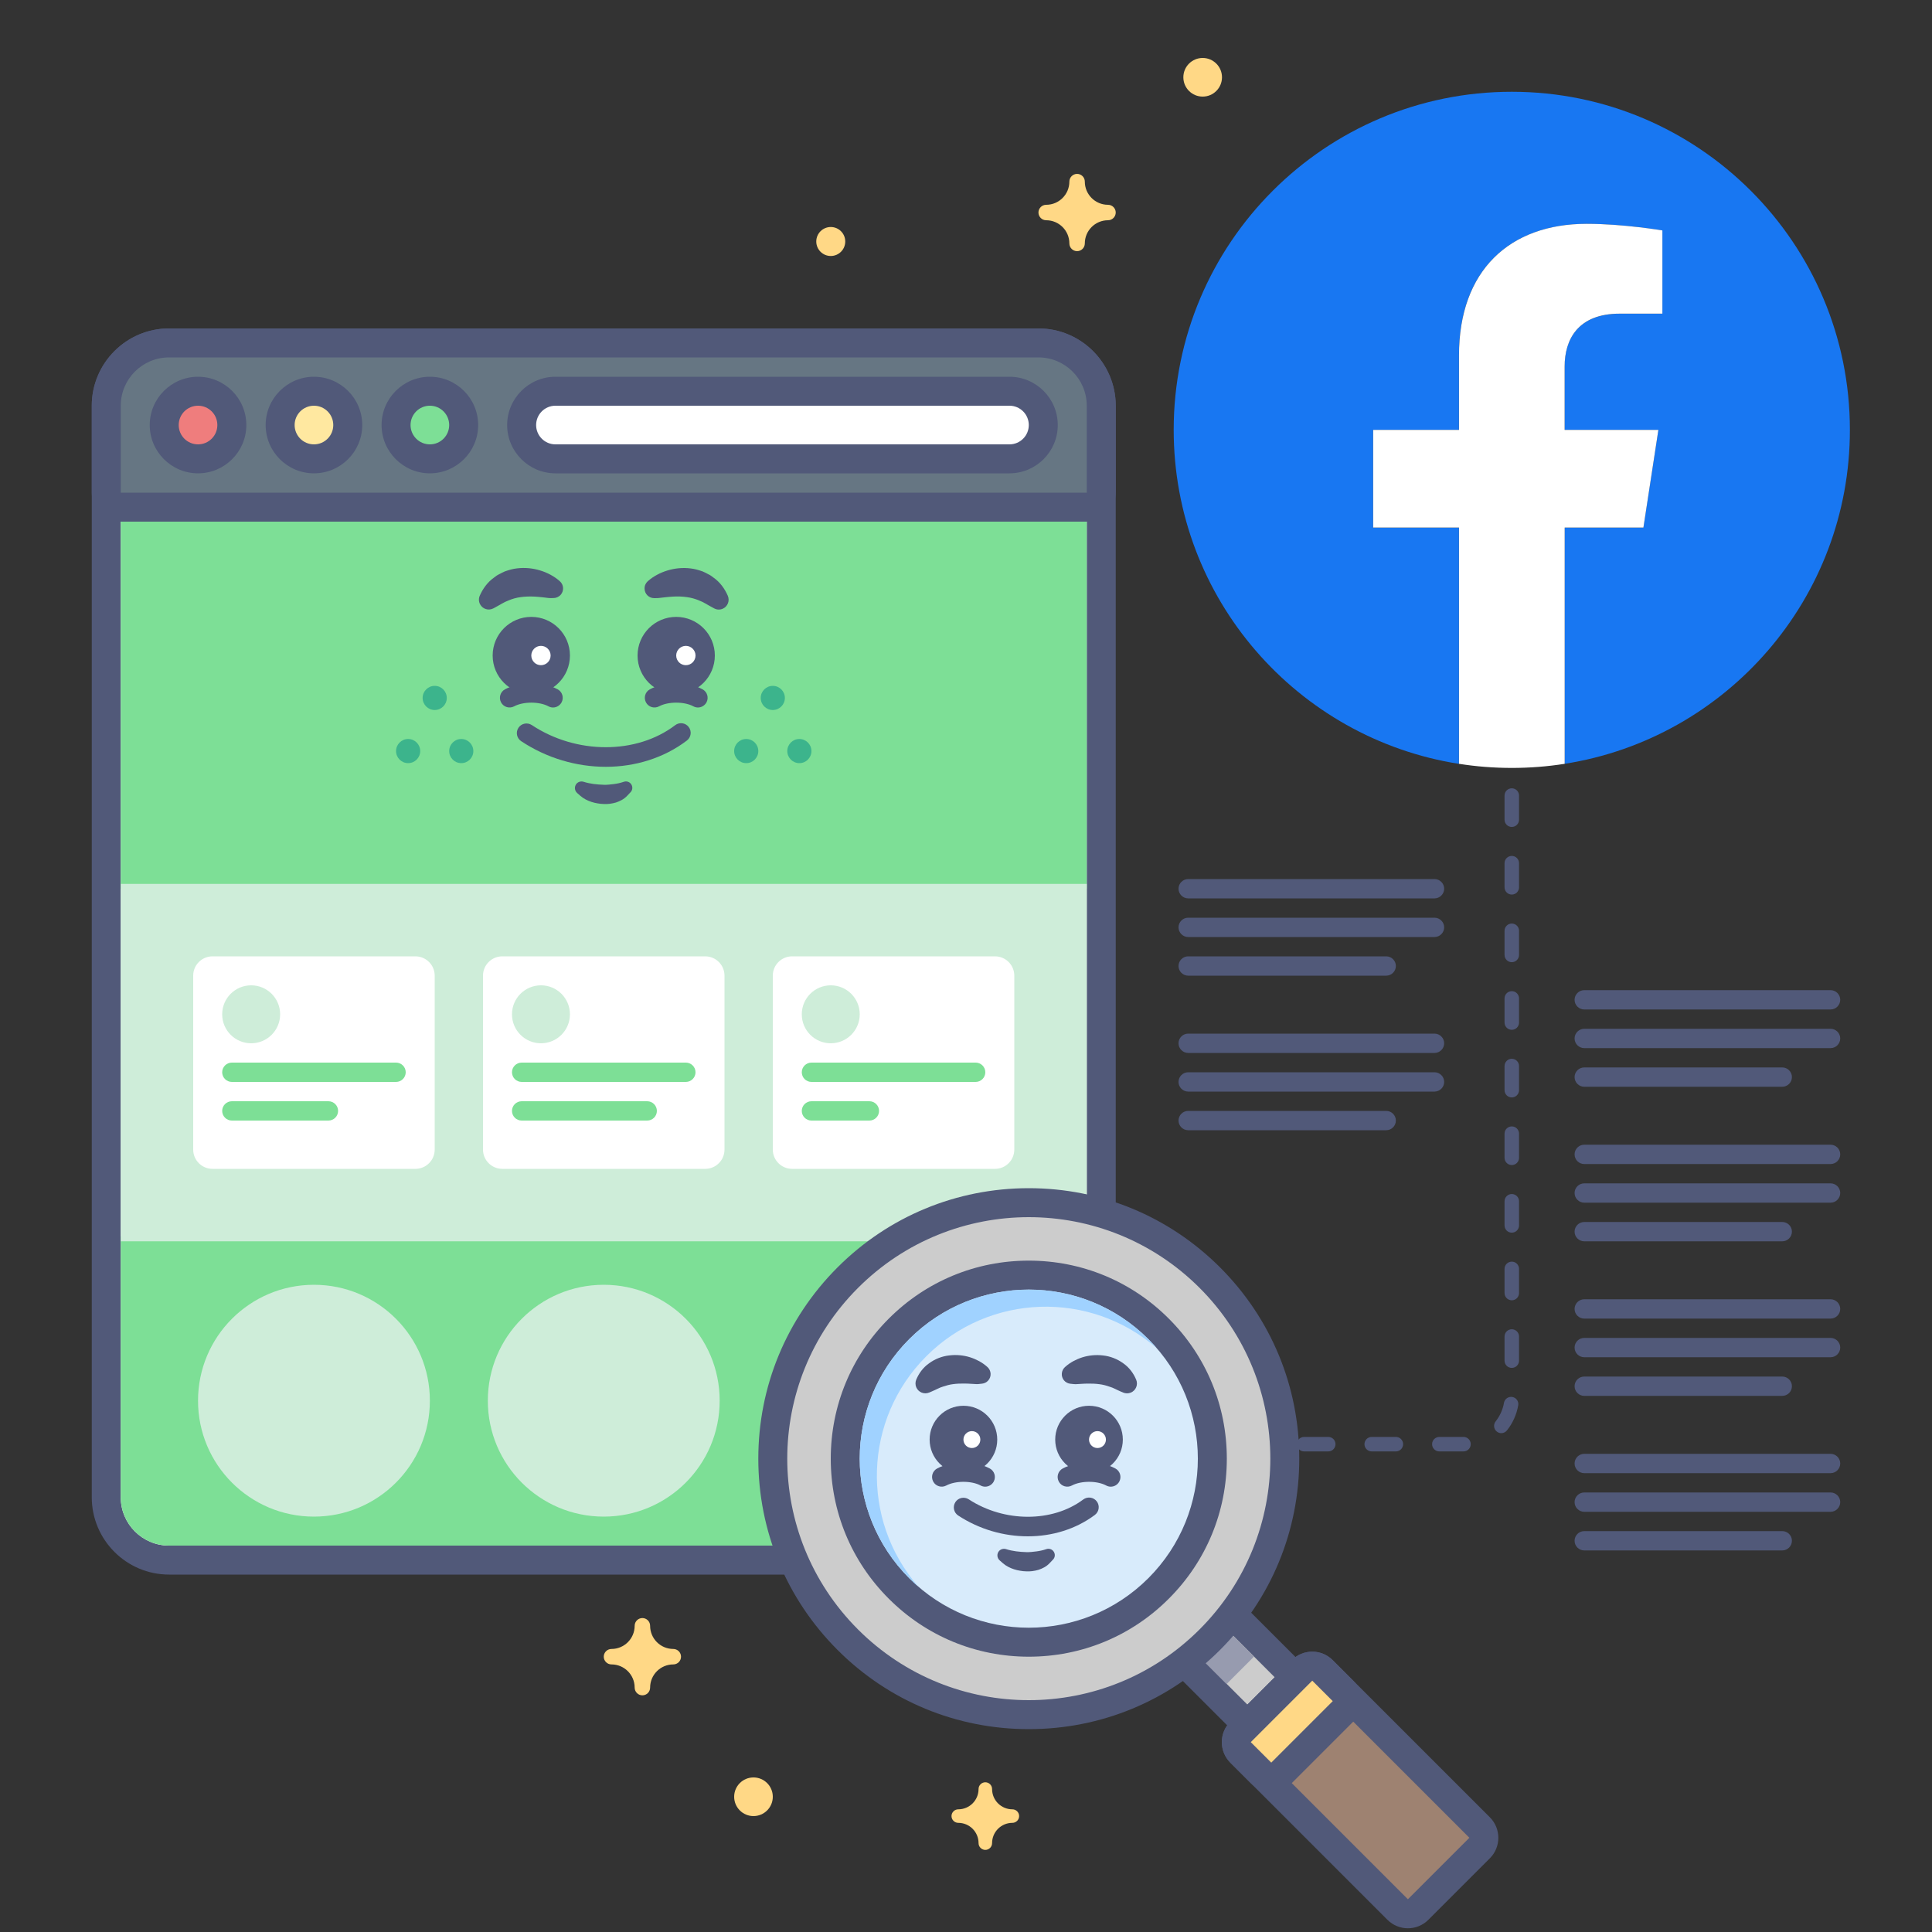 <?xml version="1.0" encoding="utf-8"?>
<!-- Generator: Adobe Illustrator 25.4.1, SVG Export Plug-In . SVG Version: 6.00 Build 0)  -->
<svg version="1.1" id="facebook-pixel" xmlns="http://www.w3.org/2000/svg" xmlns:xlink="http://www.w3.org/1999/xlink" x="0px"
	 y="0px" viewBox="0 0 400 400" style="enable-background:new 0 0 400 400;" xml:space="preserve">
<rect x="0" y="0" width="400" height="400" fill="#333333" stroke="none"/>
<style type="text/css">
	.st0{fill:#FFFFFF;}
	.st1{fill:#515979;}
	.st2{fill:#7DDF96;}
	.st3{fill:#667683;}
	.st4{fill:#EF7D7D;}
	.st5{fill:#FFE8A0;}
	.st6{fill:#3CB48C;}
	.st7{fill:#CEEDD9;}
	.st8{fill:#CCCCCC;}
	.st9{fill:#979BAF;}
	.st10{fill:#D8EBFB;}
	.st11{fill:#A0D2FF;}
	.st12{fill:#9E8271;}
	.st13{fill:#FFD886;}
	.st14{fill:#1877F2;}
	.st15{fill:none;}
</style>
<path class="st0" d="M35,323c-7.17,0-13-5.83-13-13V84c0-7.17,5.83-13,13-13h180c7.17,0,13,5.83,13,13v226c0,7.17-5.83,13-13,13H35z
	"/>
<path class="st1" d="M215,74c5.52,0,10,4.48,10,10v226c0,5.52-4.48,10-10,10H35c-5.52,0-10-4.48-10-10V84c0-5.52,4.48-10,10-10H215
	 M215,68H35c-8.82,0-16,7.18-16,16v226c0,8.82,7.18,16,16,16h180c8.82,0,16-7.18,16-16V84C231,75.18,223.82,68,215,68L215,68z"/>
<path class="st2" d="M215,320H35c-5.52,0-10-4.48-10-10v-54h200v54C225,315.52,220.52,320,215,320z"/>
<rect x="25" y="108" class="st2" width="200" height="76"/>
<path class="st3" d="M25,105c-1.66,0-3-1.34-3-3V84c0-7.17,5.83-13,13-13h180c7.17,0,13,5.83,13,13v18c0,1.66-1.34,3-3,3H25z"/>
<path class="st1" d="M215,74c5.52,0,10,4.48,10,10v18H25V84c0-5.52,4.48-10,10-10H215 M215,68H35c-8.82,0-16,7.18-16,16v18
	c0,3.31,2.69,6,6,6h200c3.31,0,6-2.69,6-6V84C231,75.18,223.82,68,215,68L215,68z"/>
<path class="st0" d="M115,95c-3.86,0-7-3.14-7-7s3.14-7,7-7h94c3.86,0,7,3.14,7,7s-3.14,7-7,7H115z"/>
<path class="st1" d="M209,84c2.21,0,4,1.79,4,4s-1.79,4-4,4h-94c-2.21,0-4-1.79-4-4s1.79-4,4-4H209 M209,78h-94
	c-5.51,0-10,4.49-10,10c0,5.51,4.49,10,10,10h94c5.51,0,10-4.49,10-10C219,82.49,214.51,78,209,78L209,78z"/>
<circle class="st4" cx="41" cy="88" r="7"/>
<path class="st1" d="M41,84c2.21,0,4,1.79,4,4s-1.79,4-4,4s-4-1.79-4-4S38.79,84,41,84 M41,78c-5.51,0-10,4.49-10,10s4.49,10,10,10
	s10-4.49,10-10S46.51,78,41,78L41,78z"/>
<circle class="st5" cx="65" cy="88" r="7"/>
<path class="st1" d="M65,84c2.21,0,4,1.79,4,4s-1.79,4-4,4c-2.21,0-4-1.79-4-4S62.79,84,65,84 M65,78c-5.51,0-10,4.49-10,10
	s4.49,10,10,10s10-4.49,10-10S70.51,78,65,78L65,78z"/>
<circle class="st2" cx="89" cy="88" r="7"/>
<path class="st1" d="M89,84c2.21,0,4,1.79,4,4s-1.79,4-4,4s-4-1.79-4-4S86.79,84,89,84 M89,78c-5.51,0-10,4.49-10,10s4.49,10,10,10
	s10-4.49,10-10S94.51,78,89,78L89,78z"/>
<circle class="st6" cx="90" cy="144.5" r="2.5"/>
<circle class="st6" cx="95.5" cy="155.5" r="2.5"/>
<circle class="st6" cx="84.5" cy="155.5" r="2.5"/>
<circle class="st6" cx="160" cy="144.5" r="2.5"/>
<circle class="st6" cx="165.5" cy="155.5" r="2.5"/>
<circle class="st6" cx="154.5" cy="155.5" r="2.5"/>
<rect x="25" y="183" class="st7" width="200" height="74"/>
<path class="st0" d="M44,242h42c2.21,0,4-1.79,4-4v-36c0-2.21-1.79-4-4-4H44c-2.21,0-4,1.79-4,4v36C40,240.21,41.79,242,44,242z"/>
<circle class="st7" cx="52" cy="210" r="6"/>
<path class="st2" d="M82,224H48c-1.1,0-2-0.9-2-2v0c0-1.1,0.9-2,2-2h34c1.1,0,2,0.9,2,2v0C84,223.1,83.1,224,82,224z"/>
<path class="st2" d="M68,232H48c-1.1,0-2-0.9-2-2v0c0-1.1,0.9-2,2-2h20c1.1,0,2,0.9,2,2v0C70,231.1,69.1,232,68,232z"/>
<path class="st0" d="M164,242h42c2.21,0,4-1.79,4-4v-36c0-2.21-1.79-4-4-4h-42c-2.21,0-4,1.79-4,4v36C160,240.21,161.79,242,164,242
	z"/>
<circle class="st7" cx="172" cy="210" r="6"/>
<path class="st2" d="M202,224h-34c-1.1,0-2-0.9-2-2v0c0-1.1,0.9-2,2-2h34c1.1,0,2,0.9,2,2v0C204,223.1,203.1,224,202,224z"/>
<path class="st2" d="M180,232h-12c-1.1,0-2-0.9-2-2v0c0-1.1,0.9-2,2-2h12c1.1,0,2,0.9,2,2v0C182,231.1,181.1,232,180,232z"/>
<path class="st0" d="M104,242h42c2.21,0,4-1.79,4-4v-36c0-2.21-1.79-4-4-4h-42c-2.21,0-4,1.79-4,4v36C100,240.21,101.79,242,104,242
	z"/>
<circle class="st7" cx="112" cy="210" r="6"/>
<path class="st2" d="M142,224h-34c-1.1,0-2-0.9-2-2v0c0-1.1,0.9-2,2-2h34c1.1,0,2,0.9,2,2v0C144,223.1,143.1,224,142,224z"/>
<path class="st2" d="M134,232h-26c-1.1,0-2-0.9-2-2v0c0-1.1,0.9-2,2-2h26c1.1,0,2,0.9,2,2v0C136,231.1,135.1,232,134,232z"/>
<circle class="st7" cx="65" cy="290" r="24"/>
<circle class="st7" cx="125" cy="290" r="24"/>
<circle class="st7" cx="185" cy="290" r="24"/>
<path class="st1" d="M144.5,146.48c-0.32,0-0.64-0.08-0.94-0.24c-1.89-1.02-5.22-1.02-7.11,0c-0.98,0.52-2.19,0.16-2.71-0.82
	c-0.52-0.97-0.16-2.19,0.82-2.71c3.05-1.64,7.84-1.64,10.89,0c0.97,0.52,1.34,1.73,0.82,2.71
	C145.9,146.09,145.21,146.48,144.5,146.48z"/>
<circle class="st1" cx="140" cy="135.72" r="8"/>
<circle class="st0" cx="142" cy="135.72" r="2"/>
<path class="st1" d="M134.11,120.34c0.68-0.6,1.26-0.97,1.95-1.35c0.68-0.36,1.39-0.66,2.14-0.88c1.49-0.46,3.14-0.63,4.81-0.42
	c0.84,0.09,1.66,0.34,2.47,0.62c0.4,0.16,0.77,0.38,1.15,0.57c0.39,0.18,0.74,0.42,1.07,0.69c1.4,0.97,2.36,2.35,2.98,3.77
	c0.45,1.03-0.01,2.23-1.04,2.69c-0.59,0.26-1.23,0.22-1.76-0.06l-0.37-0.2c-1.05-0.55-1.86-1.12-2.73-1.43
	c-0.84-0.36-1.66-0.59-2.56-0.71c-0.9-0.13-1.87-0.17-2.91-0.11c-0.52,0.04-1.06,0.07-1.61,0.14c-0.53,0.04-1.16,0.16-1.62,0.17
	l-0.62,0.01c-1.1,0.01-2-0.87-2.01-1.98C133.43,121.26,133.7,120.71,134.11,120.34z"/>
<path class="st1" d="M114.5,146.48c-0.32,0-0.64-0.08-0.94-0.24c-1.89-1.02-5.22-1.02-7.11,0c-0.98,0.52-2.19,0.16-2.71-0.82
	c-0.52-0.97-0.16-2.19,0.82-2.71c3.05-1.64,7.84-1.64,10.89,0c0.97,0.52,1.34,1.73,0.82,2.71
	C115.9,146.09,115.21,146.48,114.5,146.48z"/>
<circle class="st1" cx="110" cy="135.72" r="8"/>
<circle class="st0" cx="112" cy="135.72" r="2"/>
<path class="st1" d="M113.93,123.83c-0.46,0-1.08-0.13-1.62-0.17c-0.55-0.07-1.09-0.1-1.61-0.14c-1.05-0.05-2.02-0.02-2.91,0.11
	c-0.9,0.12-1.72,0.35-2.56,0.71c-0.87,0.31-1.69,0.88-2.73,1.43l-0.36,0.19c-1,0.52-2.23,0.14-2.75-0.86
	c-0.3-0.57-0.3-1.22-0.06-1.77c0.62-1.41,1.58-2.79,2.98-3.77c0.33-0.27,0.68-0.51,1.07-0.69c0.38-0.19,0.76-0.41,1.15-0.57
	c0.81-0.28,1.63-0.53,2.47-0.62c1.67-0.21,3.32-0.04,4.81,0.42c0.75,0.22,1.46,0.52,2.14,0.88c0.69,0.38,1.27,0.75,1.95,1.35
	c0.83,0.72,0.91,1.98,0.19,2.81c-0.4,0.45-0.95,0.68-1.51,0.68L113.93,123.83z"/>
<path class="st1" d="M125.42,158.76c-6.02,0-12.19-1.77-17.52-5.31c-0.92-0.61-1.17-1.85-0.56-2.77c0.61-0.92,1.85-1.17,2.77-0.56
	c9.2,6.1,21.68,6.11,29.68,0.02c0.88-0.67,2.13-0.5,2.8,0.38c0.67,0.88,0.5,2.13-0.38,2.8
	C137.45,156.94,131.51,158.76,125.42,158.76z"/>
<path class="st1" d="M120.82,161.86c1.35,0.43,2.77,0.57,4.18,0.62c0.71,0.03,1.41-0.07,2.11-0.15c0.7-0.09,1.39-0.24,2.05-0.47
	c0.69-0.24,1.45,0.13,1.68,0.82c0.17,0.48,0.04,1-0.29,1.34l-0.72,0.76c-0.67,0.71-1.48,1.09-2.3,1.37
	c-0.83,0.24-1.69,0.36-2.54,0.31c-0.43-0.02-0.85-0.04-1.27-0.13c-0.42-0.06-0.84-0.17-1.25-0.3c-0.81-0.27-1.6-0.64-2.3-1.25
	l-0.67-0.59c-0.57-0.5-0.63-1.37-0.13-1.94C119.74,161.84,120.32,161.7,120.82,161.86z"/>
<path class="st8" d="M262.5,360.15c-0.77,0-1.54-0.29-2.12-0.88l-19.8-19.8c-0.56-0.56-0.88-1.33-0.88-2.12s0.32-1.56,0.88-2.12
	l5.66-5.66c0.56-0.56,1.33-0.88,2.12-0.88s1.56,0.32,2.12,0.88l19.8,19.8c1.17,1.17,1.17,3.07,0,4.24l-5.66,5.66
	C264.03,359.86,263.26,360.15,262.5,360.15z"/>
<path class="st1" d="M248.36,331.7l19.8,19.8l-5.66,5.66l-19.8-19.8L248.36,331.7 M248.36,325.7c-1.54,0-3.07,0.59-4.24,1.76
	l-5.66,5.66c-1.13,1.13-1.76,2.65-1.76,4.24c0,1.59,0.63,3.12,1.76,4.24l19.8,19.8c1.17,1.17,2.71,1.76,4.24,1.76
	c1.54,0,3.07-0.59,4.24-1.76l5.66-5.66c2.34-2.34,2.34-6.14,0-8.49l-19.8-19.8C251.43,326.28,249.89,325.7,248.36,325.7
	L248.36,325.7z"/>
<rect x="250.37" y="339.87" transform="matrix(0.707 -0.707 0.707 0.707 -168.294 280.433)" class="st9" width="8" height="7"/>
<path class="st8" d="M213,355c-14.16,0-27.47-5.51-37.48-15.52c-20.66-20.67-20.66-54.29,0-74.95C185.53,254.51,198.84,249,213,249
	s27.47,5.51,37.48,15.52c20.67,20.66,20.67,54.29,0,74.95C240.47,349.49,227.16,355,213,355z"/>
<path class="st1" d="M213,252c12.8,0,25.59,4.88,35.36,14.64c19.53,19.53,19.53,51.18,0,70.71C238.59,347.12,225.8,352,213,352
	s-25.59-4.88-35.36-14.64c-19.53-19.53-19.53-51.18,0-70.71C187.41,256.88,200.2,252,213,252 M213,246
	c-14.96,0-29.02,5.83-39.6,16.4C162.83,272.98,157,287.04,157,302s5.83,29.02,16.4,39.6c10.58,10.58,24.64,16.4,39.6,16.4
	c14.96,0,29.02-5.83,39.6-16.4c10.58-10.58,16.4-24.64,16.4-39.6s-5.83-29.02-16.4-39.6C242.02,251.83,227.96,246,213,246L213,246z"
	/>
<path class="st10" d="M213,340c-10.15,0-19.69-3.95-26.87-11.13c-14.82-14.82-14.82-38.92,0-53.74C193.31,267.95,202.85,264,213,264
	s19.69,3.95,26.87,11.13c14.82,14.82,14.82,38.92,0,53.74C232.69,336.05,223.15,340,213,340z"/>
<path class="st1" d="M213,267c8.96,0,17.91,3.42,24.75,10.25c13.67,13.67,13.67,35.83,0,49.5C230.91,333.58,221.96,337,213,337
	s-17.91-3.42-24.75-10.25c-13.67-13.67-13.67-35.83,0-49.5C195.09,270.42,204.04,267,213,267 M213,261
	c-10.95,0-21.25,4.26-28.99,12.01C176.26,280.75,172,291.05,172,302s4.26,21.25,12.01,28.99C191.75,338.74,202.05,343,213,343
	c10.95,0,21.25-4.26,28.99-12.01C249.74,323.25,254,312.95,254,302s-4.26-21.25-12.01-28.99C234.25,265.26,223.95,261,213,261
	L213,261z"/>
<path class="st11" d="M191.79,280.79c-13.07,13.07-13.63,33.91-1.7,47.66c-0.63-0.54-1.24-1.1-1.84-1.7
	c-13.67-13.67-13.67-35.83,0-49.5c13.67-13.67,35.83-13.67,49.5,0c0.6,0.6,1.15,1.21,1.7,1.84
	C225.7,267.15,204.86,267.71,191.79,280.79z"/>
<path class="st12" d="M291.49,396.22c-0.77,0-1.54-0.29-2.12-0.88l-32.53-32.53c-0.56-0.56-0.88-1.33-0.88-2.12s0.32-1.56,0.88-2.12
	l12.73-12.73c0.56-0.56,1.33-0.88,2.12-0.88s1.56,0.32,2.12,0.88l32.53,32.53c1.17,1.17,1.17,3.07,0,4.24l-12.73,12.73
	C293.02,395.92,292.26,396.22,291.49,396.22z"/>
<path class="st1" d="M271.69,347.96l32.53,32.53l-12.73,12.73l-32.53-32.53L271.69,347.96 M271.69,341.96
	c-1.54,0-3.07,0.59-4.24,1.76l-12.73,12.73c-2.34,2.34-2.34,6.14,0,8.49l32.53,32.53c1.17,1.17,2.71,1.76,4.24,1.76
	c1.54,0,3.07-0.59,4.24-1.76l12.73-12.73c2.34-2.34,2.34-6.14,0-8.49l-32.53-32.53C274.76,342.55,273.23,341.96,271.69,341.96
	L271.69,341.96z"/>
<path class="st13" d="M263.2,367.93c-0.8,0-1.56-0.32-2.12-0.88l-4.24-4.24c-1.17-1.17-1.17-3.07,0-4.24l12.73-12.73
	c0.59-0.59,1.35-0.88,2.12-0.88s1.54,0.29,2.12,0.88l4.24,4.24c0.56,0.56,0.88,1.33,0.88,2.12s-0.32,1.56-0.88,2.12l-12.73,12.73
	C264.76,367.62,264,367.93,263.2,367.93L263.2,367.93z"/>
<path class="st1" d="M271.69,347.96l4.24,4.24l-12.73,12.73l-4.24-4.24L271.69,347.96 M271.69,341.96c-1.54,0-3.07,0.59-4.24,1.76
	l-12.73,12.73c-2.34,2.34-2.34,6.14,0,8.49l4.24,4.24c1.13,1.13,2.65,1.76,4.24,1.76c1.59,0,3.12-0.63,4.24-1.76l12.73-12.73
	c1.13-1.13,1.76-2.65,1.76-4.24s-0.63-3.12-1.76-4.24l-4.24-4.24C274.76,342.55,273.23,341.96,271.69,341.96L271.69,341.96z"/>
<path class="st1" d="M229.97,307.8c-0.32,0-0.64-0.08-0.94-0.24c-1.89-1.02-5.21-1.02-7.11,0c-0.97,0.52-2.19,0.16-2.71-0.82
	c-0.52-0.97-0.16-2.19,0.82-2.71c3.05-1.64,7.84-1.64,10.89,0c0.97,0.52,1.34,1.73,0.82,2.71
	C231.37,307.42,230.68,307.8,229.97,307.8z"/>
<circle class="st1" cx="225.47" cy="298.05" r="7"/>
<circle class="st0" cx="227.22" cy="298.05" r="1.75"/>
<path class="st1" d="M220.49,283.04c0.61-0.55,1.11-0.88,1.72-1.22c0.6-0.32,1.22-0.59,1.88-0.8c1.32-0.41,2.78-0.57,4.26-0.39
	c1.48,0.15,2.99,0.73,4.21,1.63c1.26,0.87,2.13,2.1,2.67,3.38c0.44,1.04-0.05,2.24-1.1,2.68c-0.53,0.22-1.09,0.2-1.58,0l-0.45-0.19
	c-0.94-0.4-1.64-0.83-2.38-1.03c-0.71-0.25-1.37-0.43-2.13-0.52c-0.74-0.1-1.56-0.14-2.44-0.12c-0.44,0.01-0.91,0.02-1.37,0.06
	c-0.46,0.01-1,0.09-1.39,0.05l-0.78-0.08c-1.09-0.11-1.88-1.08-1.77-2.16C219.89,283.81,220.14,283.36,220.49,283.04z"/>
<path class="st1" d="M203.97,307.8c-0.32,0-0.64-0.08-0.94-0.24c-1.89-1.02-5.22-1.02-7.11,0c-0.97,0.52-2.19,0.16-2.71-0.82
	s-0.16-2.19,0.82-2.71c3.05-1.64,7.84-1.64,10.89,0c0.97,0.52,1.34,1.73,0.82,2.71C205.37,307.42,204.68,307.8,203.97,307.8z"/>
<circle class="st1" cx="199.47" cy="298.05" r="7"/>
<circle class="st0" cx="201.22" cy="298.05" r="1.75"/>
<path class="st1" d="M202.54,286.56c-0.39,0.04-0.94-0.05-1.39-0.05c-0.47-0.04-0.93-0.05-1.37-0.06c-0.89-0.02-1.7,0.02-2.44,0.12
	c-0.75,0.09-1.41,0.28-2.13,0.52c-0.74,0.21-1.43,0.64-2.38,1.03l-0.45,0.19c-1.04,0.44-2.24-0.05-2.68-1.09
	c-0.22-0.53-0.2-1.1,0-1.59c0.54-1.28,1.41-2.51,2.67-3.38c1.21-0.9,2.72-1.48,4.21-1.63c1.49-0.18,2.95-0.02,4.26,0.39
	c0.66,0.21,1.29,0.48,1.88,0.8c0.61,0.34,1.11,0.68,1.72,1.22c0.81,0.73,0.88,1.98,0.16,2.79c-0.34,0.38-0.8,0.6-1.27,0.65
	L202.54,286.56z"/>
<path class="st1" d="M212.81,318.08c-4.96,0-10.04-1.43-14.43-4.31c-0.92-0.6-1.18-1.84-0.58-2.77c0.6-0.93,1.84-1.18,2.77-0.58
	c7.35,4.8,17.32,4.82,23.71,0.03c0.88-0.66,2.14-0.48,2.8,0.4c0.66,0.88,0.48,2.14-0.4,2.8
	C222.74,316.6,217.83,318.08,212.81,318.08z"/>
<path class="st1" d="M208.29,320.73c1.35,0.43,2.77,0.57,4.18,0.62c0.71,0.03,1.41-0.07,2.11-0.15c0.7-0.09,1.39-0.24,2.05-0.47
	c0.69-0.24,1.45,0.13,1.68,0.82c0.17,0.48,0.04,1-0.29,1.34l-0.72,0.76c-0.67,0.71-1.48,1.09-2.3,1.37
	c-0.83,0.24-1.69,0.36-2.54,0.31c-0.43-0.02-0.85-0.04-1.27-0.13c-0.42-0.06-0.84-0.17-1.25-0.3c-0.81-0.27-1.6-0.64-2.3-1.25
	l-0.67-0.59c-0.57-0.5-0.63-1.37-0.13-1.94C207.21,320.71,207.79,320.57,208.29,320.73z"/>
<path class="st1" d="M297,194h-51c-1.1,0-2-0.9-2-2l0,0c0-1.1,0.9-2,2-2h51c1.1,0,2,0.9,2,2l0,0C299,193.1,298.1,194,297,194z"/>
<path class="st1" d="M287,202h-41c-1.1,0-2-0.9-2-2l0,0c0-1.1,0.9-2,2-2h41c1.1,0,2,0.9,2,2l0,0C289,201.1,288.1,202,287,202z"/>
<path class="st1" d="M297,186h-51c-1.1,0-2-0.9-2-2l0,0c0-1.1,0.9-2,2-2h51c1.1,0,2,0.9,2,2l0,0C299,185.1,298.1,186,297,186z"/>
<path class="st1" d="M297,226h-51c-1.1,0-2-0.9-2-2l0,0c0-1.1,0.9-2,2-2h51c1.1,0,2,0.9,2,2l0,0C299,225.1,298.1,226,297,226z"/>
<path class="st1" d="M287,234h-41c-1.1,0-2-0.9-2-2l0,0c0-1.1,0.9-2,2-2h41c1.1,0,2,0.9,2,2l0,0C289,233.1,288.1,234,287,234z"/>
<path class="st1" d="M297,218h-51c-1.1,0-2-0.9-2-2l0,0c0-1.1,0.9-2,2-2h51c1.1,0,2,0.9,2,2l0,0C299,217.1,298.1,218,297,218z"/>
<path class="st1" d="M379,281h-51c-1.1,0-2-0.9-2-2l0,0c0-1.1,0.9-2,2-2h51c1.1,0,2,0.9,2,2l0,0C381,280.1,380.1,281,379,281z"/>
<path class="st1" d="M369,289h-41c-1.1,0-2-0.9-2-2l0,0c0-1.1,0.9-2,2-2h41c1.1,0,2,0.9,2,2l0,0C371,288.1,370.1,289,369,289z"/>
<path class="st1" d="M379,273h-51c-1.1,0-2-0.9-2-2l0,0c0-1.1,0.9-2,2-2h51c1.1,0,2,0.9,2,2l0,0C381,272.1,380.1,273,379,273z"/>
<path class="st1" d="M379,313h-51c-1.1,0-2-0.9-2-2l0,0c0-1.1,0.9-2,2-2h51c1.1,0,2,0.9,2,2l0,0C381,312.1,380.1,313,379,313z"/>
<path class="st1" d="M369,321h-41c-1.1,0-2-0.9-2-2l0,0c0-1.1,0.9-2,2-2h41c1.1,0,2,0.9,2,2l0,0C371,320.1,370.1,321,369,321z"/>
<path class="st1" d="M379,305h-51c-1.1,0-2-0.9-2-2l0,0c0-1.1,0.9-2,2-2h51c1.1,0,2,0.9,2,2l0,0C381,304.1,380.1,305,379,305z"/>
<path class="st1" d="M379,249h-51c-1.1,0-2-0.9-2-2l0,0c0-1.1,0.9-2,2-2h51c1.1,0,2,0.9,2,2l0,0C381,248.1,380.1,249,379,249z"/>
<path class="st1" d="M369,257h-41c-1.1,0-2-0.9-2-2l0,0c0-1.1,0.9-2,2-2h41c1.1,0,2,0.9,2,2l0,0C371,256.1,370.1,257,369,257z"/>
<path class="st1" d="M379,241h-51c-1.1,0-2-0.9-2-2l0,0c0-1.1,0.9-2,2-2h51c1.1,0,2,0.9,2,2l0,0C381,240.1,380.1,241,379,241z"/>
<path class="st1" d="M379,217h-51c-1.1,0-2-0.9-2-2l0,0c0-1.1,0.9-2,2-2h51c1.1,0,2,0.9,2,2l0,0C381,216.1,380.1,217,379,217z"/>
<path class="st1" d="M369,225h-41c-1.1,0-2-0.9-2-2l0,0c0-1.1,0.9-2,2-2h41c1.1,0,2,0.9,2,2l0,0C371,224.1,370.1,225,369,225z"/>
<path class="st1" d="M379,209h-51c-1.1,0-2-0.9-2-2l0,0c0-1.1,0.9-2,2-2h51c1.1,0,2,0.9,2,2l0,0C381,208.1,380.1,209,379,209z"/>
<path class="st1" d="M303,300.5h-5c-0.83,0-1.5-0.67-1.5-1.5s0.67-1.5,1.5-1.5h5c0.83,0,1.5,0.67,1.5,1.5S303.83,300.5,303,300.5z
	 M289,300.5h-5c-0.83,0-1.5-0.67-1.5-1.5s0.67-1.5,1.5-1.5h5c0.83,0,1.5,0.67,1.5,1.5S289.83,300.5,289,300.5z M275,300.5h-5
	c-0.83,0-1.5-0.67-1.5-1.5s0.67-1.5,1.5-1.5h5c0.83,0,1.5,0.67,1.5,1.5S275.83,300.5,275,300.5z M310.83,296.72
	c-0.33,0-0.66-0.11-0.93-0.33c-0.65-0.51-0.76-1.46-0.24-2.11c0.88-1.11,1.48-2.44,1.72-3.83c0.14-0.82,0.92-1.36,1.73-1.22
	c0.82,0.14,1.37,0.92,1.22,1.73c-0.33,1.89-1.13,3.69-2.33,5.19C311.71,296.52,311.27,296.72,310.83,296.72z M313,283.21
	c-0.83,0-1.5-0.67-1.5-1.5v-5c0-0.83,0.67-1.5,1.5-1.5s1.5,0.67,1.5,1.5v5C314.5,282.54,313.83,283.21,313,283.21z M313,269.21
	c-0.83,0-1.5-0.67-1.5-1.5v-5c0-0.83,0.67-1.5,1.5-1.5s1.5,0.67,1.5,1.5v5C314.5,268.54,313.83,269.21,313,269.21z M313,255.21
	c-0.83,0-1.5-0.67-1.5-1.5v-5c0-0.83,0.67-1.5,1.5-1.5s1.5,0.67,1.5,1.5v5C314.5,254.54,313.83,255.21,313,255.21z M313,241.21
	c-0.83,0-1.5-0.67-1.5-1.5v-5c0-0.83,0.67-1.5,1.5-1.5s1.5,0.67,1.5,1.5v5C314.5,240.54,313.83,241.21,313,241.21z M313,227.21
	c-0.83,0-1.5-0.67-1.5-1.5v-5c0-0.83,0.67-1.5,1.5-1.5s1.5,0.67,1.5,1.5v5C314.5,226.54,313.83,227.21,313,227.21z M313,213.21
	c-0.83,0-1.5-0.67-1.5-1.5v-5c0-0.83,0.67-1.5,1.5-1.5s1.5,0.67,1.5,1.5v5C314.5,212.54,313.83,213.21,313,213.21z M313,199.21
	c-0.83,0-1.5-0.67-1.5-1.5v-5c0-0.83,0.67-1.5,1.5-1.5s1.5,0.67,1.5,1.5v5C314.5,198.54,313.83,199.21,313,199.21z M313,185.21
	c-0.83,0-1.5-0.67-1.5-1.5v-5c0-0.83,0.67-1.5,1.5-1.5s1.5,0.67,1.5,1.5v5C314.5,184.54,313.83,185.21,313,185.21z M313,171.21
	c-0.83,0-1.5-0.67-1.5-1.5v-5c0-0.83,0.67-1.5,1.5-1.5s1.5,0.67,1.5,1.5v5C314.5,170.54,313.83,171.21,313,171.21z"/>
<path class="st14" d="M383,89c0-38.66-31.34-70-70-70s-70,31.34-70,70c0,34.94,25.6,63.9,59.06,69.15v-48.91h-17.77V89h17.77V73.58
	c0-17.54,10.45-27.23,26.44-27.23c7.66,0,15.67,1.37,15.67,1.37v17.23h-8.83c-8.7,0-11.41,5.4-11.41,10.93V89h19.41l-3.1,20.23
	h-16.31v48.91C357.4,152.9,383,123.94,383,89z"/>
<path class="st0" d="M340.25,109.23l3.1-20.23h-19.41V75.87c0-5.54,2.71-10.93,11.41-10.93h8.83V47.71c0,0-8.01-1.37-15.67-1.37
	c-15.99,0-26.44,9.69-26.44,27.23V89h-17.77v20.23h17.77v48.91c3.56,0.56,7.22,0.85,10.94,0.85s7.37-0.29,10.94-0.85v-48.91H340.25z
	"/>
<path class="st13" d="M216.6,42.4c2.65,0,4.8-2.15,4.8-4.8c0-0.88,0.72-1.6,1.6-1.6s1.6,0.72,1.6,1.6c0,2.65,2.15,4.8,4.8,4.8
	c0.88,0,1.6,0.72,1.6,1.6s-0.72,1.6-1.6,1.6c-2.65,0-4.8,2.15-4.8,4.8c0,0.88-0.72,1.6-1.6,1.6s-1.6-0.72-1.6-1.6
	c0-2.65-2.15-4.8-4.8-4.8c-0.88,0-1.6-0.72-1.6-1.6S215.72,42.4,216.6,42.4z"/>
<circle class="st13" cx="172" cy="50" r="3"/>
<circle class="st13" cx="249" cy="16" r="4"/>
<path class="st13" d="M126.6,341.4c2.65,0,4.8-2.15,4.8-4.8c0-0.88,0.72-1.6,1.6-1.6s1.6,0.72,1.6,1.6c0,2.65,2.15,4.8,4.8,4.8
	c0.88,0,1.6,0.72,1.6,1.6s-0.72,1.6-1.6,1.6c-2.65,0-4.8,2.15-4.8,4.8c0,0.88-0.72,1.6-1.6,1.6c-0.88,0-1.6-0.72-1.6-1.6
	c0-2.65-2.15-4.8-4.8-4.8c-0.88,0-1.6-0.72-1.6-1.6S125.72,341.4,126.6,341.4z"/>
<path class="st13" d="M198.4,374.6c2.32,0,4.2-1.88,4.2-4.2c0-0.77,0.63-1.4,1.4-1.4c0.77,0,1.4,0.63,1.4,1.4
	c0,2.32,1.88,4.2,4.2,4.2c0.77,0,1.4,0.63,1.4,1.4s-0.63,1.4-1.4,1.4c-2.32,0-4.2,1.88-4.2,4.2c0,0.77-0.63,1.4-1.4,1.4
	c-0.77,0-1.4-0.63-1.4-1.4c0-2.32-1.88-4.2-4.2-4.2c-0.77,0-1.4-0.63-1.4-1.4S197.63,374.6,198.4,374.6z"/>
<circle class="st13" cx="156" cy="372" r="4"/>
<rect class="st15" width="400" height="400"/>
</svg>
